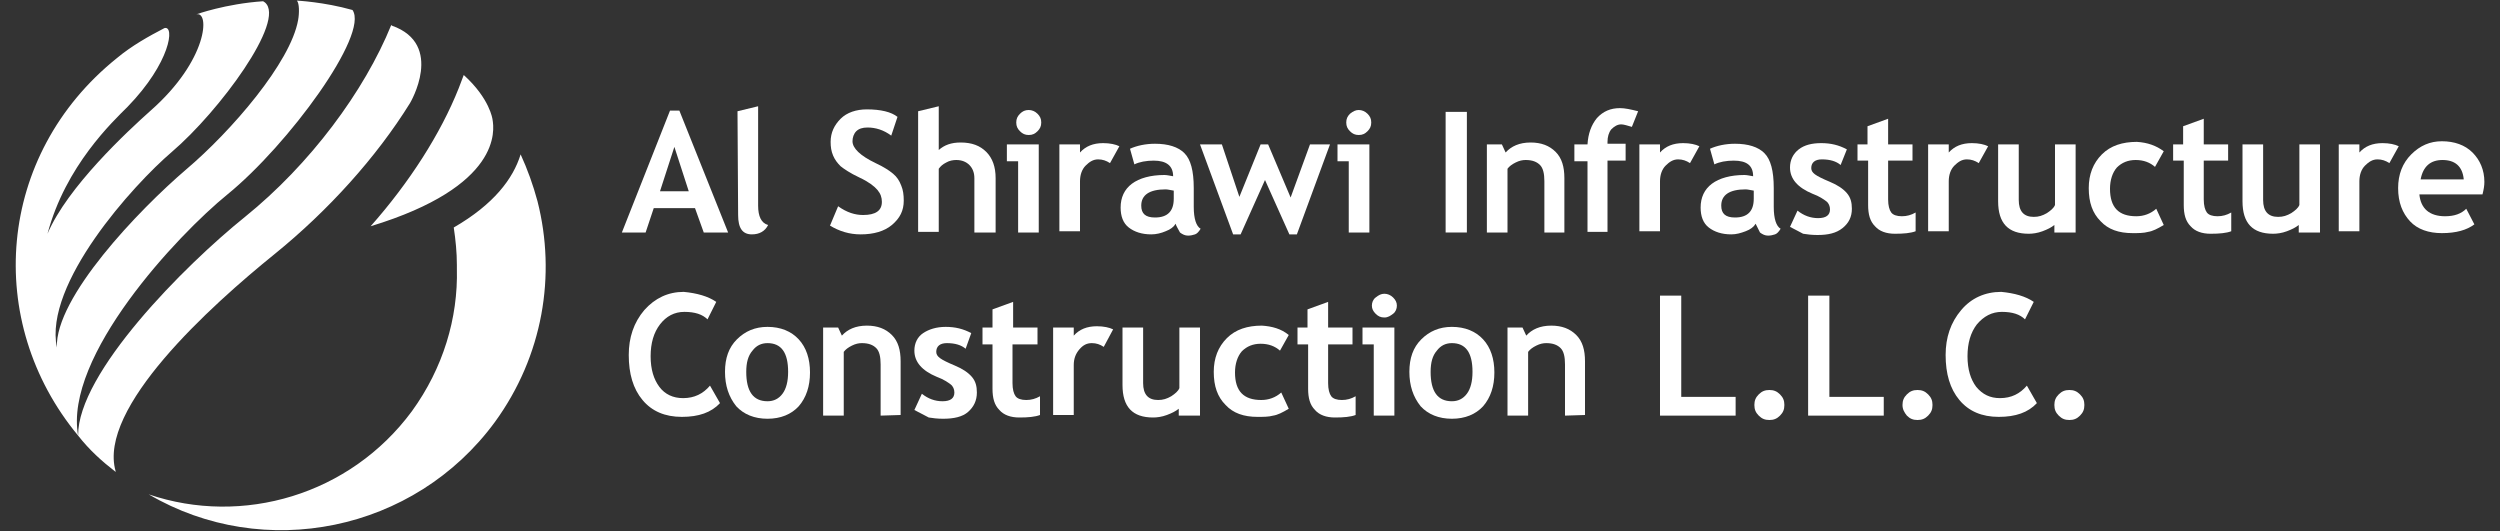 <?xml version="1.0" encoding="utf-8"?>
<!-- Generator: Adobe Illustrator 26.1.0, SVG Export Plug-In . SVG Version: 6.00 Build 0)  -->
<svg version="1.1" id="Layer_1" xmlns="http://www.w3.org/2000/svg" xmlns:xlink="http://www.w3.org/1999/xlink" x="0px" y="0px"
	 width="400px" height="85px" viewBox="0 0 400 85" style="enable-background:new 0 0 400 85;" xml:space="preserve">
<rect x="0" y="0" width="400" height="85" fill="#333333" stroke="none"/>
<style type="text/css">
	.st0{fill:#FFFFFF;}
</style>
<g>
	<g>
		<g>
			<path class="st0" d="M36.4,31.1c9.7-7.9,22.7-25.6,20-29.5c-4.6-1.3-8.9-1.5-8.9-1.5c0.4,0.4,0.4,2,0.2,3.1
				C46.5,10,37,21,29.8,27.1c-7.6,6.5-21,20.5-20.7,28.5C7,45.4,21.3,29.6,27.5,24.3c7.6-6.5,18.3-21,14.9-23.9l-0.3-0.2
				c-6,0.4-10.7,2.1-10.7,2.1c2.2-0.6,1.9,7.3-7.3,15.4C20.4,21,10.8,29.9,7.6,37.4c2.9-10.9,10.5-18,12.8-20.3
				c6.9-7.1,7.6-13.1,5.9-12.6c-2.5,1.3-5.2,2.8-7.6,4.8C-0.6,24.8-2.6,51.5,12.5,69.7C10.2,57,28.4,37.6,36.4,31.1z M44,40.6
				c8.5-6.9,16.2-15.4,21.6-24.1c0,0,5.6-9.4-2.9-12.4L62.6,4c-4.3,10.6-13,22.3-23.4,30.7c-9.7,7.8-26.8,25-26.7,35
				c1.8,2.3,3.8,4.1,6,5.8l0-0.1C15.6,65.3,33.6,49,44,40.6z M78.8,19.1c0,0-0.4-3.3-4.6-7.1c-0.1,0.3-0.7,1.8-0.8,2.1
				c-2.9,7.3-7.9,15.1-14.1,22.1C80.3,29.8,79.1,20.8,78.8,19.1z M86,32.2L86,32.2c-0.7-2.6-1.6-5.1-2.7-7.5
				c-1.2,3.9-4.3,8-10.7,11.7c0.3,2,0.5,4,0.5,6l0,0.6c0.2,7.9-2.2,15.9-7.2,22.8C56,79.2,38.8,84.2,23.8,79.1
				c18.4,10.8,42.5,6,55.4-11.6C86.9,56.9,89,44,86,32.2z"/>
		</g>
	</g>
	<g>
		<path class="st0" d="M112.6,37.2l-1.4-3.9h-6.6l-1.3,3.9h-3.8l7.7-19.5h1.5l7.8,19.5H112.6z M107.9,23.5l-2.3,7.1h4.6L107.9,23.5z
			"/>
		<path class="st0" d="M118,17.8l3.3-0.8v15.9c0,1.7,0.5,2.8,1.6,3.1c-0.5,1-1.4,1.5-2.6,1.5c-1.5,0-2.2-1-2.2-3.1L118,17.8
			L118,17.8z"/>
		<path class="st0" d="M132.8,36.1l1.3-3.1c1.4,1,2.7,1.4,4,1.4c2,0,3-0.7,3-2.1c0-0.7-0.2-1.3-0.7-1.9c-0.5-0.6-1.4-1.3-2.9-2
			s-2.5-1.4-3-1.8c-0.5-0.5-0.9-1-1.2-1.7c-0.3-0.7-0.4-1.4-0.4-2.2c0-1.5,0.6-2.7,1.6-3.7s2.5-1.5,4.2-1.5c2.2,0,3.9,0.4,4.9,1.2
			l-1,3c-1.2-0.9-2.5-1.3-3.8-1.3c-0.8,0-1.4,0.2-1.8,0.6c-0.4,0.4-0.6,1-0.6,1.6c0,1.1,1.2,2.3,3.7,3.5c1.3,0.6,2.2,1.2,2.8,1.7
			c0.6,0.5,1,1.1,1.3,1.9c0.3,0.7,0.4,1.5,0.4,2.4c0,1.6-0.6,2.8-1.9,3.9c-1.2,1-2.9,1.5-5,1.5C135.9,37.5,134.3,37,132.8,36.1z"/>
		<path class="st0" d="M155.9,37.2v-8.7c0-0.9-0.3-1.6-0.8-2.1c-0.5-0.5-1.2-0.8-2.1-0.8c-0.5,0-1.1,0.1-1.6,0.4
			c-0.6,0.3-0.9,0.6-1.2,1v10.1h-3.3V17.8l3.3-0.8V24c0.9-0.8,2-1.2,3.5-1.2c1.8,0,3.1,0.5,4.1,1.5c1,1,1.5,2.4,1.5,4.2v8.7
			L155.9,37.2L155.9,37.2z"/>
		<path class="st0" d="M162.9,37.2V25.8h-1.8v-2.7h5.1v14.1H162.9z M164.6,17.6c0.5,0,1,0.2,1.4,0.6c0.4,0.4,0.6,0.8,0.6,1.4
			s-0.2,1-0.6,1.4s-0.8,0.6-1.4,0.6s-1-0.2-1.4-0.6c-0.4-0.4-0.6-0.8-0.6-1.4s0.2-1,0.6-1.4C163.6,17.8,164,17.6,164.6,17.6z"/>
		<path class="st0" d="M177.6,26.1c-0.6-0.4-1.2-0.6-1.9-0.6c-0.8,0-1.4,0.4-2,1s-0.9,1.5-0.9,2.5v8h-3.3V23.1h3.3v1.3
			c0.9-1,2.1-1.5,3.7-1.5c1.1,0,2,0.2,2.6,0.5L177.6,26.1z"/>
		<path class="st0" d="M188.1,35.8c-0.3,0.5-0.8,0.9-1.6,1.2c-0.7,0.3-1.5,0.5-2.3,0.5c-1.5,0-2.7-0.4-3.6-1.1s-1.3-1.8-1.3-3.2
			c0-1.6,0.6-2.9,1.8-3.8c1.2-0.9,3-1.4,5.2-1.4c0.4,0,0.8,0.1,1.4,0.2c0-1.7-1.1-2.5-3.1-2.5c-1.2,0-2.3,0.2-3.1,0.6l-0.7-2.5
			c1.1-0.5,2.5-0.8,4-0.8c2.1,0,3.7,0.5,4.7,1.5s1.5,2.8,1.5,5.6v3c0,1.9,0.4,3.1,1.1,3.5c-0.3,0.5-0.6,0.8-0.9,0.9
			s-0.7,0.2-1.1,0.2c-0.5,0-0.9-0.2-1.3-0.5C188.5,36.6,188.2,36.2,188.1,35.8z M187.8,30.5c-0.6-0.1-1-0.2-1.3-0.2
			c-2.6,0-3.9,0.9-3.9,2.6c0,1.3,0.7,1.9,2.2,1.9c2,0,3-1,3-3L187.8,30.5L187.8,30.5z"/>
		<path class="st0" d="M207.5,37.5h-1.2l-3.9-8.7l-3.9,8.7h-1.2L192,23.1h3.5l2.8,8.4l3.4-8.4h1.2l3.6,8.5l3.1-8.5h3.2L207.5,37.5z"
			/>
		<path class="st0" d="M215.8,37.2V25.8h-1.8v-2.7h5.1v14.1H215.8z M217.4,17.6c0.5,0,1,0.2,1.4,0.6c0.4,0.4,0.6,0.8,0.6,1.4
			s-0.2,1-0.6,1.4s-0.8,0.6-1.4,0.6s-1-0.2-1.4-0.6c-0.4-0.4-0.6-0.8-0.6-1.4s0.2-1,0.6-1.4C216.5,17.8,216.9,17.6,217.4,17.6z"/>
		<path class="st0" d="M231.3,37.2V17.9h3.4v19.3L231.3,37.2L231.3,37.2z"/>
		<path class="st0" d="M247.1,37.2V29c0-1.2-0.2-2.1-0.7-2.6s-1.2-0.8-2.3-0.8c-0.5,0-1,0.1-1.6,0.4s-1,0.6-1.3,1v10.2h-3.3V23.1
			h2.4l0.6,1.3c0.9-1,2.2-1.6,4-1.6c1.7,0,3,0.5,4,1.5c1,1,1.4,2.4,1.4,4.2v8.7L247.1,37.2L247.1,37.2z"/>
		<path class="st0" d="M261.1,20.3c-0.7-0.2-1.3-0.4-1.7-0.4c-0.6,0-1.1,0.3-1.6,0.8c-0.4,0.5-0.6,1.2-0.6,2c0,0.1,0,0.2,0,0.3h2.9
			v2.7h-2.9v11.4H254V25.8h-2.1v-2.7h2.1c0.1-1.7,0.6-3.1,1.5-4.2c1-1.1,2.2-1.6,3.7-1.6c0.8,0,1.7,0.2,2.9,0.5L261.1,20.3z"/>
		<path class="st0" d="M270.4,26.1c-0.6-0.4-1.2-0.6-1.9-0.6c-0.8,0-1.4,0.4-2,1s-0.9,1.5-0.9,2.5v8h-3.3V23.1h3.3v1.3
			c0.9-1,2.1-1.5,3.7-1.5c1.1,0,2,0.2,2.6,0.5L270.4,26.1z"/>
		<path class="st0" d="M280.9,35.8c-0.3,0.5-0.8,0.9-1.6,1.2s-1.5,0.5-2.3,0.5c-1.5,0-2.7-0.4-3.6-1.1s-1.3-1.8-1.3-3.2
			c0-1.6,0.6-2.9,1.8-3.8c1.2-0.9,3-1.4,5.2-1.4c0.4,0,0.8,0.1,1.4,0.2c0-1.7-1-2.5-3.1-2.5c-1.2,0-2.3,0.2-3.1,0.6l-0.7-2.5
			c1.1-0.5,2.5-0.8,4-0.8c2.1,0,3.7,0.5,4.7,1.5s1.5,2.8,1.5,5.6v3c0,1.9,0.4,3.1,1.1,3.5c-0.3,0.5-0.6,0.8-0.9,0.9
			c-0.3,0.1-0.7,0.2-1.1,0.2c-0.5,0-0.9-0.2-1.3-0.5C281.3,36.6,281.1,36.2,280.9,35.8z M280.6,30.5c-0.6-0.1-1-0.2-1.3-0.2
			c-2.6,0-3.9,0.9-3.9,2.6c0,1.3,0.7,1.9,2.2,1.9c2,0,3-1,3-3V30.5z"/>
		<path class="st0" d="M286.4,36.3l1.2-2.6c1,0.8,2.1,1.2,3.3,1.2c1.3,0,1.9-0.5,1.9-1.4c0-0.5-0.2-1-0.6-1.3
			c-0.4-0.3-1.1-0.8-2.2-1.2c-2.4-1-3.6-2.4-3.6-4.2c0-1.2,0.5-2.2,1.4-2.9s2.1-1,3.6-1c1.5,0,2.8,0.3,4.1,1l-1,2.5
			c-0.7-0.6-1.7-0.9-3-0.9c-1.1,0-1.7,0.5-1.7,1.4c0,0.4,0.2,0.7,0.6,1c0.4,0.3,1.2,0.7,2.4,1.2c1.2,0.5,2.1,1.1,2.7,1.8
			s0.8,1.5,0.8,2.5c0,1.3-0.5,2.3-1.5,3.1s-2.3,1.1-4,1.1c-0.9,0-1.7-0.1-2.3-0.2C288,37.1,287.3,36.8,286.4,36.3z"/>
		<path class="st0" d="M298.8,25.7h-1.6v-2.6h1.6v-2.9l3.3-1.2v4.1h3.9v2.6h-3.9v6.2c0,1,0.2,1.7,0.5,2.1c0.3,0.4,0.9,0.6,1.7,0.6
			s1.5-0.2,2.2-0.6v3c-0.8,0.3-1.9,0.4-3.3,0.4c-1.4,0-2.5-0.4-3.2-1.2c-0.8-0.8-1.1-1.9-1.1-3.4V25.7z"/>
		<path class="st0" d="M316.6,26.1c-0.6-0.4-1.2-0.6-1.9-0.6c-0.8,0-1.4,0.4-2,1s-0.9,1.5-0.9,2.5v8h-3.3V23.1h3.3v1.3
			c0.9-1,2.1-1.5,3.7-1.5c1.1,0,2,0.2,2.6,0.5L316.6,26.1z"/>
		<path class="st0" d="M328.7,37.2V36c-0.5,0.4-1.1,0.7-1.9,1c-0.8,0.3-1.6,0.4-2.2,0.4c-3.3,0-4.9-1.7-4.9-5.2v-9.1h3.3V32
			c0,1.8,0.8,2.7,2.4,2.7c0.8,0,1.4-0.2,2.1-0.6c0.6-0.4,1.1-0.8,1.3-1.3v-9.7h3.3v14.1H328.7z"/>
		<path class="st0" d="M346.2,24.2l-1.4,2.5c-0.8-0.7-1.8-1.1-3.1-1.1c-1.2,0-2.2,0.4-3,1.2c-0.7,0.8-1.1,2-1.1,3.4
			c0,3,1.4,4.4,4.2,4.4c1.2,0,2.3-0.4,3.2-1.2l1.2,2.6c-1,0.6-1.8,1-2.5,1.1c-0.7,0.2-1.6,0.2-2.5,0.2c-2.2,0-3.9-0.6-5.1-1.9
			c-1.3-1.3-1.9-3-1.9-5.3c0-2.2,0.7-4,2.1-5.4s3.3-2,5.6-2C343.6,22.8,345,23.3,346.2,24.2z"/>
		<path class="st0" d="M349.3,25.7h-1.6v-2.6h1.6v-2.9l3.3-1.2v4.1h3.9v2.6h-3.9v6.2c0,1,0.2,1.7,0.5,2.1c0.3,0.4,0.9,0.6,1.7,0.6
			s1.5-0.2,2.2-0.6v3c-0.8,0.3-1.9,0.4-3.3,0.4c-1.4,0-2.5-0.4-3.2-1.2c-0.8-0.8-1.1-1.9-1.1-3.4V25.7z"/>
		<path class="st0" d="M367.8,37.2V36c-0.5,0.4-1.1,0.7-1.9,1c-0.8,0.3-1.6,0.4-2.2,0.4c-3.3,0-4.9-1.7-4.9-5.2v-9.1h3.3V32
			c0,1.8,0.8,2.7,2.4,2.7c0.8,0,1.4-0.2,2.1-0.6c0.6-0.4,1.1-0.8,1.3-1.3v-9.7h3.3v14.1H367.8z"/>
		<path class="st0" d="M382.3,26.1c-0.6-0.4-1.2-0.6-1.9-0.6c-0.8,0-1.4,0.4-2,1s-0.9,1.5-0.9,2.5v8h-3.3V23.1h3.3v1.3
			c0.9-1,2.1-1.5,3.7-1.5c1.1,0,2,0.2,2.6,0.5L382.3,26.1z"/>
		<path class="st0" d="M397.2,31.1h-10.1c0.1,1.1,0.5,2,1.2,2.6s1.7,0.9,2.9,0.9c1.5,0,2.6-0.4,3.4-1.2l1.3,2.5
			c-1.2,0.9-2.9,1.4-5.2,1.4c-2.1,0-3.9-0.6-5.1-1.9s-1.9-3-1.9-5.3c0-2.2,0.7-4,2.1-5.4s3-2.1,4.9-2.1c2,0,3.7,0.6,4.9,1.8
			c1.2,1.2,1.9,2.8,1.9,4.7C397.5,29.7,397.4,30.3,397.2,31.1z M387.3,28.7h6.9c-0.2-2.1-1.4-3.1-3.4-3.1
			C388.9,25.6,387.7,26.6,387.3,28.7z"/>
		<path class="st0" d="M114.6,48.3l-1.4,2.8c-0.8-0.8-2-1.2-3.7-1.2c-1.6,0-2.9,0.7-3.9,2c-1,1.3-1.5,3-1.5,5.1s0.5,3.7,1.4,4.9
			s2.2,1.8,3.8,1.8c1.8,0,3.2-0.7,4.3-2l1.6,2.8c-1.4,1.5-3.4,2.2-6.1,2.2s-4.8-0.9-6.3-2.7c-1.5-1.8-2.2-4.2-2.2-7.2
			c0-2.8,0.8-5.2,2.5-7.2c1.7-1.9,3.8-2.9,6.3-2.9C111.5,46.9,113.3,47.4,114.6,48.3z"/>
		<path class="st0" d="M116,59.5c0-2.2,0.6-3.9,1.9-5.2s2.9-2,4.9-2c2.1,0,3.8,0.7,5,2c1.2,1.3,1.8,3.1,1.8,5.3s-0.6,4-1.8,5.4
			c-1.2,1.3-2.9,2-5,2c-2.1,0-3.8-0.7-5-2C116.6,63.5,116,61.7,116,59.5z M119.4,59.5c0,3.1,1.1,4.7,3.4,4.7c1,0,1.8-0.4,2.4-1.2
			c0.6-0.8,0.9-2,0.9-3.5c0-3.1-1.1-4.6-3.3-4.6c-1,0-1.8,0.4-2.4,1.2C119.7,56.9,119.4,58,119.4,59.5z"/>
		<path class="st0" d="M140.9,66.5v-8.2c0-1.2-0.2-2.1-0.7-2.6s-1.2-0.8-2.3-0.8c-0.5,0-1,0.1-1.6,0.4s-1,0.6-1.3,1v10.2h-3.3V52.4
			h2.4l0.6,1.3c0.9-1,2.2-1.6,4-1.6c1.7,0,3,0.5,4,1.5c1,1,1.4,2.4,1.4,4.2v8.6L140.9,66.5L140.9,66.5z"/>
		<path class="st0" d="M146.3,65.6l1.2-2.6c1,0.8,2.1,1.2,3.3,1.2c1.3,0,1.9-0.5,1.9-1.4c0-0.5-0.2-1-0.6-1.3
			c-0.4-0.3-1.1-0.8-2.2-1.2c-2.4-1-3.6-2.4-3.6-4.2c0-1.2,0.5-2.2,1.4-2.8s2.1-1,3.6-1c1.5,0,2.8,0.3,4.1,1l-0.9,2.5
			c-0.7-0.6-1.7-0.9-3-0.9c-1.1,0-1.7,0.5-1.7,1.4c0,0.4,0.2,0.7,0.6,1s1.2,0.7,2.4,1.2c1.2,0.5,2.1,1.1,2.7,1.8s0.8,1.5,0.8,2.5
			c0,1.3-0.5,2.3-1.4,3.1s-2.3,1.1-4,1.1c-0.9,0-1.7-0.1-2.3-0.2C147.9,66.4,147.2,66.1,146.3,65.6z"/>
		<path class="st0" d="M158.8,55.1h-1.6v-2.7h1.6v-2.9l3.3-1.2v4.1h3.9v2.7H162v6.2c0,1,0.2,1.7,0.5,2.1c0.3,0.4,0.9,0.6,1.7,0.6
			c0.8,0,1.5-0.2,2.2-0.6v3c-0.8,0.3-1.9,0.4-3.3,0.4c-1.4,0-2.5-0.4-3.2-1.2c-0.8-0.8-1.1-1.9-1.1-3.4V55.1z"/>
		<path class="st0" d="M176.6,55.5c-0.6-0.4-1.2-0.6-1.9-0.6c-0.8,0-1.4,0.3-2,1c-0.6,0.7-0.9,1.5-0.9,2.5v8h-3.3V52.4h3.3v1.3
			c0.9-1,2.1-1.5,3.7-1.5c1.1,0,2,0.2,2.6,0.5L176.6,55.5z"/>
		<path class="st0" d="M188.6,66.6v-1.2c-0.5,0.4-1.1,0.7-1.9,1c-0.8,0.3-1.6,0.4-2.2,0.4c-3.3,0-4.9-1.7-4.9-5.2v-9.2h3.3v8.9
			c0,1.8,0.8,2.7,2.4,2.7c0.8,0,1.4-0.2,2.1-0.6c0.6-0.4,1.1-0.8,1.3-1.3v-9.7h3.3v14.1H188.6z"/>
		<path class="st0" d="M206.2,53.6l-1.4,2.5c-0.8-0.7-1.8-1.1-3.1-1.1c-1.2,0-2.2,0.4-3,1.2c-0.7,0.8-1.1,2-1.1,3.4
			c0,3,1.4,4.4,4.2,4.4c1.2,0,2.3-0.4,3.2-1.2l1.2,2.6c-1,0.6-1.8,1-2.5,1.1c-0.7,0.2-1.6,0.2-2.5,0.2c-2.2,0-3.9-0.6-5.1-1.9
			c-1.3-1.3-1.9-3-1.9-5.3c0-2.2,0.7-4,2.1-5.4c1.4-1.4,3.3-2,5.6-2C203.5,52.2,205,52.6,206.2,53.6z"/>
		<path class="st0" d="M209.2,55.1h-1.6v-2.7h1.6v-2.9l3.3-1.2v4.1h3.9v2.7h-3.9v6.2c0,1,0.2,1.7,0.5,2.1c0.3,0.4,0.9,0.6,1.7,0.6
			s1.5-0.2,2.2-0.6v3c-0.8,0.3-1.9,0.4-3.3,0.4c-1.4,0-2.5-0.4-3.2-1.2c-0.8-0.8-1.1-1.9-1.1-3.4V55.1z"/>
		<path class="st0" d="M219.8,66.5V55.1H218v-2.7h5.1v14.1H219.8z M221.5,47c0.5,0,1,0.2,1.4,0.6c0.4,0.4,0.6,0.8,0.6,1.3
			s-0.2,1-0.6,1.3s-0.8,0.6-1.4,0.6s-1-0.2-1.4-0.6c-0.4-0.4-0.6-0.8-0.6-1.3s0.2-1,0.6-1.3C220.6,47.2,221,47,221.5,47z"/>
		<path class="st0" d="M225.5,59.5c0-2.2,0.6-3.9,1.9-5.2s2.9-2,4.9-2c2.1,0,3.8,0.7,5,2c1.2,1.3,1.8,3.1,1.8,5.3s-0.6,4-1.8,5.4
			c-1.2,1.3-2.9,2-5,2c-2.1,0-3.8-0.7-5-2C226.1,63.5,225.5,61.7,225.5,59.5z M228.9,59.5c0,3.1,1.1,4.7,3.4,4.7
			c1,0,1.8-0.4,2.4-1.2c0.6-0.8,0.9-2,0.9-3.5c0-3.1-1.1-4.6-3.3-4.6c-1,0-1.8,0.4-2.4,1.2C229.2,56.9,228.9,58,228.9,59.5z"/>
		<path class="st0" d="M250.4,66.5v-8.2c0-1.2-0.2-2.1-0.7-2.6s-1.2-0.8-2.3-0.8c-0.5,0-1,0.1-1.6,0.4s-1,0.6-1.3,1v10.2h-3.3V52.4
			h2.4l0.6,1.3c0.9-1,2.2-1.6,4-1.6c1.7,0,3,0.5,4,1.5c1,1,1.4,2.4,1.4,4.2v8.6L250.4,66.5L250.4,66.5z"/>
		<path class="st0" d="M265.6,66.5V47.3h3.4v16.2h8.7v3H265.6z"/>
		<path class="st0" d="M280.7,64.8c0-0.7,0.2-1.2,0.7-1.7s1-0.7,1.7-0.7s1.2,0.2,1.7,0.7s0.7,1,0.7,1.7s-0.2,1.2-0.7,1.7
			s-1,0.7-1.7,0.7s-1.2-0.2-1.7-0.7C280.9,66,280.7,65.5,280.7,64.8z"/>
		<path class="st0" d="M289.3,66.5V47.3h3.4v16.2h8.7v3H289.3z"/>
		<path class="st0" d="M304.4,64.8c0-0.7,0.2-1.2,0.7-1.7s1-0.7,1.7-0.7s1.2,0.2,1.7,0.7s0.7,1,0.7,1.7s-0.2,1.2-0.7,1.7
			s-1,0.7-1.7,0.7s-1.2-0.2-1.7-0.7C304.7,66,304.4,65.5,304.4,64.8z"/>
		<path class="st0" d="M325.4,48.3l-1.4,2.8c-0.8-0.8-2-1.2-3.7-1.2c-1.6,0-2.9,0.7-4,2c-1,1.3-1.5,3-1.5,5.1s0.5,3.7,1.4,4.9
			c1,1.2,2.2,1.8,3.8,1.8c1.8,0,3.2-0.7,4.3-2l1.6,2.8c-1.4,1.5-3.4,2.2-6.1,2.2s-4.8-0.9-6.3-2.7c-1.5-1.8-2.2-4.2-2.2-7.2
			c0-2.8,0.8-5.2,2.5-7.2c1.6-1.9,3.8-2.9,6.4-2.9C322.3,46.9,324.1,47.4,325.4,48.3z"/>
		<path class="st0" d="M328.7,64.8c0-0.7,0.2-1.2,0.7-1.7s1-0.7,1.7-0.7s1.2,0.2,1.7,0.7s0.7,1,0.7,1.7s-0.2,1.2-0.7,1.7
			s-1,0.7-1.7,0.7s-1.2-0.2-1.7-0.7C328.9,66,328.7,65.5,328.7,64.8z"/>
	</g>
</g>
</svg>

